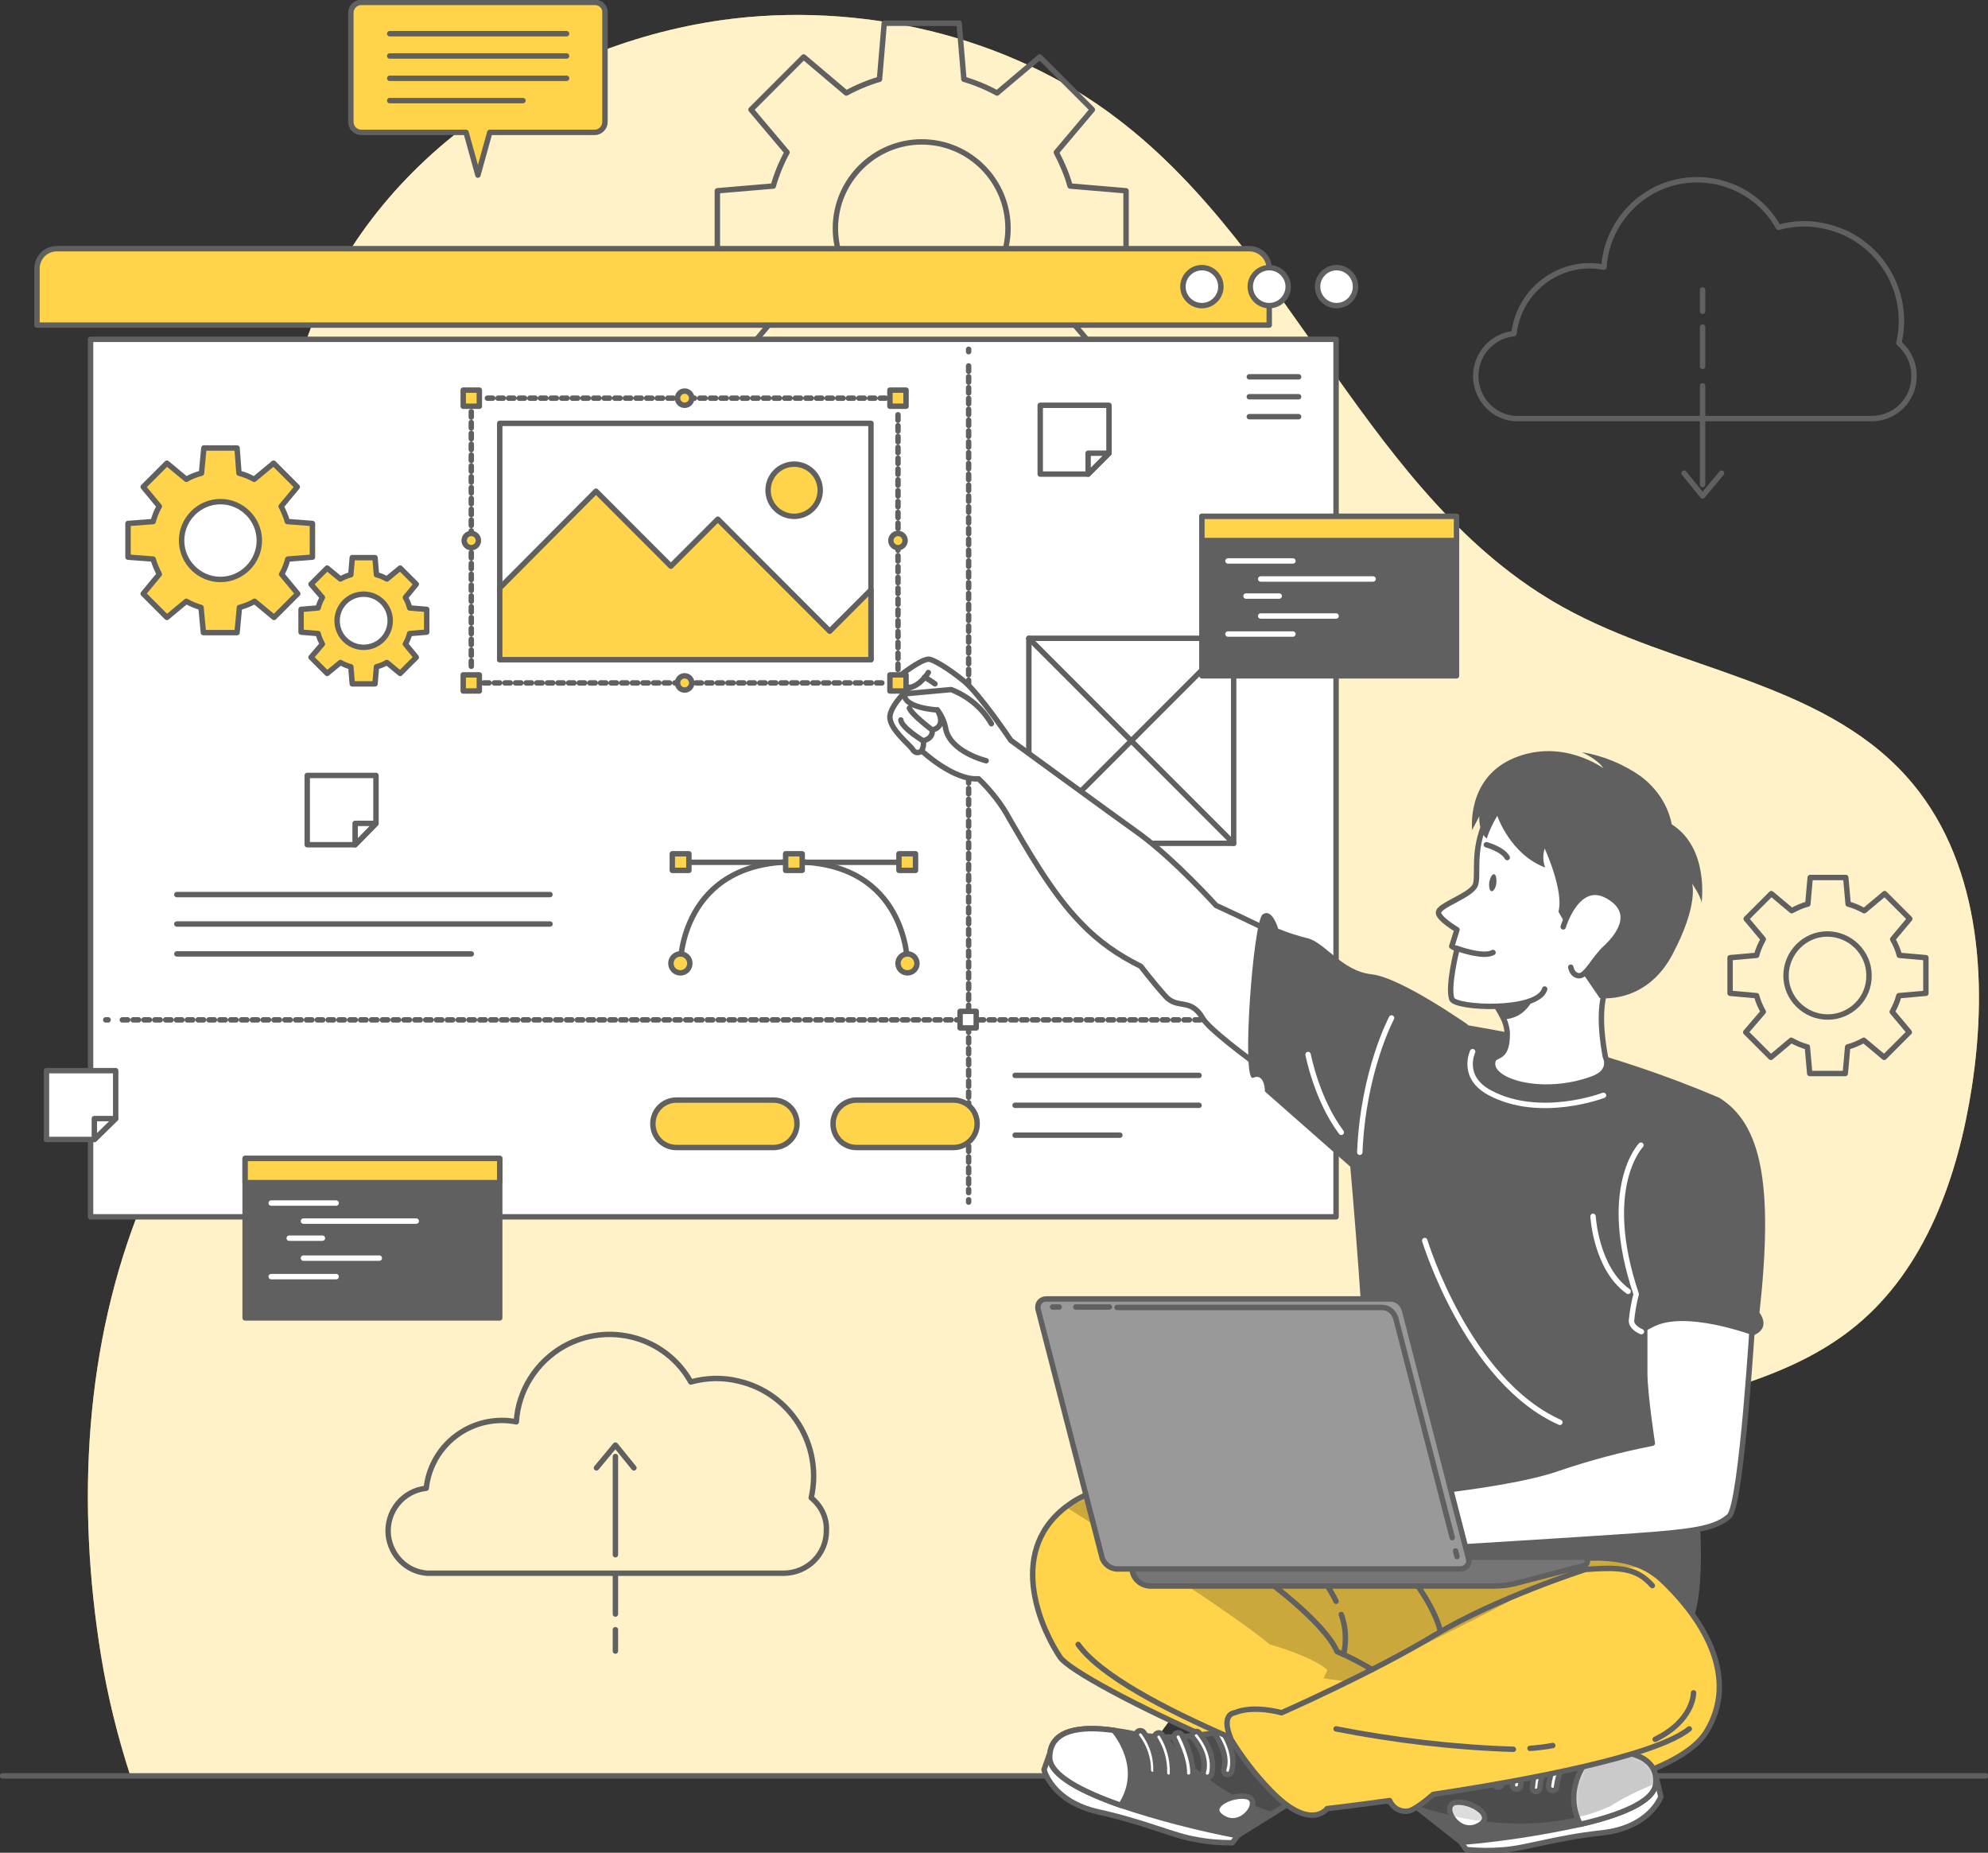 <svg width="367" height="342" viewBox="0 0 367 342" fill="none" xmlns="http://www.w3.org/2000/svg">
<rect x="0" y="0" width="367" height="342" fill="#333333" stroke="none"/>
<g clip-path="url(#clip0_549_6745)">
<path d="M24.07 327.808H208.927C209.714 326.582 210.415 325.443 211.202 324.304C231.071 293.994 262.931 272.444 297.679 262.282C313.259 257.726 330.151 255.011 342.668 244.674C355.534 234.074 361.486 217.079 364.024 200.61C367.088 180.636 365.425 158.21 351.858 143.23C335.928 125.622 309.232 123.607 288.488 112.044C252.778 92.158 238.948 46.867 206.476 22.076C185.995 6.307 158.336 0.263 133.478 3.679C98.293 8.585 65.207 32.15 55.317 66.753C52.429 76.827 51.466 87.34 52.341 97.764C53.917 118.438 58.38 139.288 54.179 159.524C49.54 181.863 35.098 200.697 26.346 221.809C15.58 248.09 14.092 277.525 18.643 305.557C19.869 313.091 21.707 320.537 24.07 327.808Z" fill="#FFD44B"/>
<path opacity="0.7" d="M24.07 327.808H208.927C209.714 326.582 210.415 325.443 211.202 324.304C231.071 293.994 262.931 272.444 297.679 262.282C313.259 257.726 330.151 255.011 342.668 244.674C355.534 234.074 361.486 217.079 364.024 200.61C367.088 180.636 365.425 158.21 351.858 143.23C335.928 125.622 309.232 123.607 288.488 112.044C252.778 92.158 238.948 46.867 206.476 22.076C185.995 6.307 158.336 0.263 133.478 3.679C98.293 8.585 65.207 32.15 55.317 66.753C52.429 76.827 51.466 87.34 52.341 97.764C53.917 118.438 58.38 139.288 54.179 159.524C49.54 181.863 35.098 200.697 26.346 221.809C15.58 248.09 14.092 277.525 18.643 305.557C19.869 313.091 21.707 320.537 24.07 327.808Z" fill="white"/>
<path d="M0.438 327.808H366.562" stroke="#606060" stroke-linecap="round" stroke-linejoin="round"/>
<path d="M207.876 48.97V35.216L197.548 34.34C196.935 32.15 196.06 30.135 195.01 28.12L201.662 20.236L191.946 10.512L184.069 17.17C182.143 16.119 180.043 15.243 177.942 14.63L177.067 4.292H163.237L162.362 14.63C160.262 15.243 158.161 16.119 156.235 17.17L148.358 10.512L138.642 20.236L145.294 28.12C144.244 30.048 143.369 32.15 142.756 34.34L132.428 35.216V48.97L142.756 49.846C143.369 51.948 144.244 54.051 145.294 55.978L138.642 63.862L148.358 73.586L156.235 66.928C158.161 67.98 160.262 68.856 162.362 69.469L163.237 79.806H176.979L177.854 69.469C180.043 68.856 182.056 67.98 184.069 66.928L191.946 73.586L201.662 63.862L195.01 55.978C196.06 54.051 196.935 51.948 197.548 49.846L207.876 48.97ZM170.152 58.08C161.312 58.08 154.222 50.897 154.222 42.137C154.222 33.377 161.399 26.193 170.152 26.193C178.992 26.193 186.082 33.377 186.082 42.137C186.082 50.897 178.992 58.08 170.152 58.08Z" stroke="#606060" stroke-linecap="round" stroke-linejoin="round"/>
<path d="M355.534 183.352V176.782L350.632 176.344C350.37 175.293 349.932 174.329 349.407 173.365L352.558 169.598L347.919 164.955L344.155 168.109C343.193 167.583 342.23 167.145 341.18 166.883L340.742 161.977H334.177L333.74 166.883C332.689 167.145 331.727 167.583 330.764 168.109L327 164.955L322.361 169.598L325.512 173.365C324.987 174.329 324.549 175.293 324.287 176.344L319.385 176.782V183.352L324.287 183.79C324.549 184.841 324.987 185.805 325.512 186.768L322.274 190.535L326.913 195.178L330.676 192.025C331.639 192.55 332.602 192.988 333.652 193.251L334.09 198.157H340.654L341.092 193.251C342.142 192.988 343.105 192.55 344.068 192.025L347.832 195.178L352.471 190.535L349.32 186.768C349.845 185.805 350.282 184.841 350.545 183.79L355.534 183.352ZM337.416 187.732C333.215 187.732 329.714 184.316 329.714 180.111C329.714 175.906 333.127 172.402 337.328 172.402C341.53 172.402 345.031 175.818 345.031 180.023C345.118 184.316 341.617 187.732 337.416 187.732Z" stroke="#606060" stroke-linecap="round" stroke-linejoin="round"/>
<path d="M350.545 63.337C352.821 53.7 346.781 43.976 337.066 41.786C334.177 41.086 331.202 41.173 328.313 41.962C323.674 33.639 313.083 30.748 304.856 35.391C299.779 38.282 296.453 43.538 296.103 49.32C288.488 47.831 281.136 52.912 279.648 60.533C279.561 60.884 279.561 61.234 279.473 61.584C275.184 62.023 272.033 65.877 272.471 70.257C272.909 74.024 275.885 77.002 279.648 77.265H345.556C349.932 77.265 353.433 73.674 353.346 69.293C353.346 67.016 352.295 64.826 350.545 63.337Z" stroke="#606060" stroke-linecap="round" stroke-linejoin="round"/>
<path d="M314.309 71.221V89.442" stroke="#606060" stroke-linecap="round" stroke-linejoin="round"/>
<path d="M314.309 60.358V67.629" stroke="#606060" stroke-linecap="round" stroke-linejoin="round"/>
<path d="M314.309 53.525V57.467" stroke="#606060" stroke-linecap="round" stroke-linejoin="round"/>
<path d="M310.895 87.34L314.309 91.544L317.81 87.34" stroke="#606060" stroke-linecap="round" stroke-linejoin="round"/>
<path d="M149.758 276.473C151.947 266.749 145.907 257.113 136.279 254.923C133.391 254.222 130.415 254.31 127.527 255.098C122.888 246.776 112.384 243.885 104.069 248.528C98.993 251.419 95.667 256.675 95.317 262.457C94.441 262.282 93.566 262.194 92.691 262.194C85.514 262.194 79.474 267.538 78.686 274.721C74.398 275.159 71.247 279.014 71.684 283.394C72.122 287.161 75.098 290.139 78.862 290.402H144.769C149.146 290.315 152.647 286.81 152.559 282.43C152.647 280.153 151.596 277.963 149.758 276.473Z" stroke="#606060" stroke-linecap="round" stroke-linejoin="round"/>
<path d="M113.61 286.986V268.852" stroke="#606060" stroke-linecap="round" stroke-linejoin="round"/>
<path d="M113.61 297.936V290.665" stroke="#606060" stroke-linecap="round" stroke-linejoin="round"/>
<path d="M113.61 304.769V300.827" stroke="#606060" stroke-linecap="round" stroke-linejoin="round"/>
<path d="M117.023 270.954L113.61 266.749L110.109 270.954" stroke="#606060" stroke-linecap="round" stroke-linejoin="round"/>
<path d="M10.503 45.904H230.633C232.646 45.904 234.309 47.568 234.309 49.583V60.008H6.827V49.583C6.827 47.568 8.403 45.904 10.503 45.904Z" fill="#FFD44B" stroke="#606060" stroke-linecap="round" stroke-linejoin="round"/>
<path d="M246.65 62.636H16.718V224.613H246.65V62.636Z" fill="white" stroke="#606060" stroke-linecap="round" stroke-linejoin="round"/>
<path d="M250.239 52.912C250.239 54.839 248.664 56.416 246.738 56.416C244.813 56.416 243.237 54.839 243.237 52.912C243.237 50.985 244.813 49.408 246.738 49.408C248.664 49.408 250.239 50.985 250.239 52.912Z" fill="white" stroke="#606060" stroke-linecap="round" stroke-linejoin="round"/>
<path d="M237.81 52.912C237.81 54.839 236.235 56.416 234.309 56.416C232.384 56.416 230.808 54.839 230.808 52.912C230.808 50.985 232.384 49.408 234.309 49.408C236.235 49.408 237.81 50.985 237.81 52.912Z" fill="white" stroke="#606060" stroke-linecap="round" stroke-linejoin="round"/>
<path d="M225.382 52.912C225.382 54.839 223.806 56.416 221.88 56.416C219.955 56.416 218.379 54.839 218.379 52.912C218.379 50.985 219.955 49.408 221.88 49.408C223.806 49.408 225.382 50.985 225.382 52.912Z" fill="white" stroke="#606060" stroke-linecap="round" stroke-linejoin="round"/>
<path d="M239.736 69.556H230.633" stroke="#606060" stroke-linecap="round" stroke-linejoin="round"/>
<path d="M239.736 73.236H230.633" stroke="#606060" stroke-linecap="round" stroke-linejoin="round"/>
<path d="M239.736 76.915H230.633" stroke="#606060" stroke-linecap="round" stroke-linejoin="round"/>
<path d="M32.648 165.131H101.531" stroke="#606060" stroke-linecap="round" stroke-linejoin="round"/>
<path d="M32.648 170.562H101.531" stroke="#606060" stroke-linecap="round" stroke-linejoin="round"/>
<path d="M32.648 176.081H87.002" stroke="#606060" stroke-linecap="round" stroke-linejoin="round"/>
<path d="M178.817 64.475V64.913" stroke="#606060" stroke-linecap="round" stroke-linejoin="round"/>
<path d="M178.817 67.541V220.145" stroke="#606060" stroke-linecap="round" stroke-linejoin="round" stroke-dasharray="1 1"/>
<path d="M178.817 221.459V221.897" stroke="#606060" stroke-linecap="round" stroke-linejoin="round"/>
<path d="M19.518 188.258H19.956" stroke="#606060" stroke-linecap="round" stroke-linejoin="round"/>
<path d="M22.582 188.258H241.399" stroke="#606060" stroke-linecap="round" stroke-linejoin="round" stroke-dasharray="1 1"/>
<path d="M242.712 188.258H243.149" stroke="#606060" stroke-linecap="round" stroke-linejoin="round"/>
<path d="M180.218 186.681H177.242V189.747H180.218V186.681Z" fill="white" stroke="#606060" stroke-linecap="round" stroke-linejoin="round"/>
<path d="M166.739 159.174H126.389" stroke="#606060" stroke-linecap="round" stroke-linejoin="round"/>
<path d="M167.526 177.833C167.526 177.833 167.526 159.086 146.607 159.086C125.688 159.086 125.601 177.833 125.601 177.833" stroke="#606060" stroke-linecap="round" stroke-linejoin="round"/>
<path d="M167.526 179.585C168.493 179.585 169.277 178.801 169.277 177.833C169.277 176.865 168.493 176.081 167.526 176.081C166.559 176.081 165.776 176.865 165.776 177.833C165.776 178.801 166.559 179.585 167.526 179.585Z" fill="#FFD44B" stroke="#606060" stroke-linecap="round" stroke-linejoin="round"/>
<path d="M123.85 177.833C123.85 176.869 124.638 176.081 125.601 176.081C126.564 176.081 127.351 176.869 127.351 177.833C127.351 178.797 126.564 179.585 125.601 179.585C124.638 179.585 123.85 178.797 123.85 177.833Z" fill="#FFD44B" stroke="#606060" stroke-linecap="round" stroke-linejoin="round"/>
<path d="M169.014 157.597H165.951V160.663H169.014V157.597Z" fill="#FFD44B" stroke="#606060" stroke-linecap="round" stroke-linejoin="round"/>
<path d="M148.095 157.597H145.032V160.663H148.095V157.597Z" fill="#FFD44B" stroke="#606060" stroke-linecap="round" stroke-linejoin="round"/>
<path d="M127.176 157.597H124.113V160.663H127.176V157.597Z" fill="#FFD44B" stroke="#606060" stroke-linecap="round" stroke-linejoin="round"/>
<path d="M57.68 102.845V96.626L53.041 96.275C52.779 95.311 52.341 94.348 51.903 93.472L54.879 89.88L50.503 85.5L46.914 88.478C46.039 87.953 45.076 87.603 44.114 87.34L43.763 82.697H37.636L37.199 87.34C36.236 87.603 35.273 87.953 34.398 88.478L30.809 85.5L26.433 89.88L29.409 93.472C28.884 94.348 28.534 95.311 28.271 96.275L23.632 96.626V102.845L28.271 103.196C28.534 104.159 28.971 105.123 29.409 105.999L26.433 109.591L30.809 113.971L34.398 110.992C35.273 111.518 36.236 111.868 37.111 112.131L37.549 116.774H43.763L44.201 112.131C45.164 111.868 46.127 111.518 47.002 110.992L50.59 113.971L54.967 109.591L51.991 105.999C52.516 105.123 52.866 104.159 53.129 103.196L57.68 102.845ZM40.7 106.963C36.761 106.963 33.523 103.721 33.523 99.779C33.523 95.837 36.761 92.596 40.7 92.596C44.639 92.596 47.877 95.837 47.877 99.779C47.877 103.721 44.639 106.963 40.7 106.963Z" fill="#FFD44B" stroke="#606060" stroke-linecap="round" stroke-linejoin="round"/>
<path d="M78.774 116.686V112.482L75.623 112.219C75.448 111.518 75.186 110.905 74.835 110.291L76.849 107.839L73.873 104.86L71.422 106.875C70.809 106.525 70.197 106.262 69.496 106.087L69.234 102.933H65.032L64.77 106.087C64.07 106.262 63.457 106.525 62.844 106.875L60.393 104.86L57.417 107.839L59.518 110.291C59.168 110.905 58.906 111.518 58.73 112.219L55.58 112.482V116.686L58.73 116.949C58.906 117.65 59.168 118.263 59.518 118.877L57.417 121.329L60.393 124.308L62.844 122.293C63.457 122.643 64.07 122.906 64.77 123.081L65.032 126.235H69.234L69.496 123.081C70.197 122.906 70.809 122.643 71.422 122.293L73.873 124.308L76.849 121.329L74.835 118.877C75.186 118.263 75.448 117.65 75.623 116.949L78.774 116.686ZM67.133 119.49C64.42 119.49 62.231 117.3 62.231 114.584C62.231 111.868 64.42 109.678 67.133 109.678C69.846 109.678 72.034 111.868 72.034 114.584C72.034 117.3 69.846 119.49 67.133 119.49Z" fill="#FFD44B" stroke="#606060" stroke-linecap="round" stroke-linejoin="round"/>
<path d="M187.395 198.507H221.355" stroke="#606060" stroke-linecap="round" stroke-linejoin="round"/>
<path d="M187.395 204.026H221.355" stroke="#606060" stroke-linecap="round" stroke-linejoin="round"/>
<path d="M187.395 209.545H206.738" stroke="#606060" stroke-linecap="round" stroke-linejoin="round"/>
<path d="M142.756 211.823H124.901C122.45 211.823 120.524 209.895 120.524 207.443C120.524 204.99 122.45 203.062 124.901 203.062H142.756C145.207 203.062 147.133 204.99 147.133 207.443C147.133 209.808 145.207 211.823 142.756 211.823Z" fill="#FFD44B" stroke="#606060" stroke-linecap="round" stroke-linejoin="round"/>
<path d="M176.016 211.823H158.161C155.71 211.823 153.785 209.895 153.785 207.443C153.785 204.99 155.71 203.062 158.161 203.062H176.016C178.467 203.062 180.393 204.99 180.393 207.443C180.393 209.808 178.467 211.823 176.016 211.823Z" fill="#FFD44B" stroke="#606060" stroke-linecap="round" stroke-linejoin="round"/>
<path d="M227.745 117.825H189.933V155.67H227.745V117.825Z" fill="white" stroke="#606060" stroke-linecap="round" stroke-linejoin="round"/>
<path d="M189.933 117.825L227.745 155.67" stroke="#606060" stroke-linecap="round" stroke-linejoin="round"/>
<path d="M227.745 117.825L189.933 155.67" stroke="#606060" stroke-linecap="round" stroke-linejoin="round"/>
<path d="M204.725 74.812V83.66L200.874 87.515H192.034V74.812H204.725Z" fill="white" stroke="#606060" stroke-linecap="round" stroke-linejoin="round"/>
<path d="M204.725 83.66L200.874 87.515V83.66H204.725Z" fill="white" stroke="#606060" stroke-linecap="round" stroke-linejoin="round"/>
<path d="M69.409 143.142V151.99L65.558 155.932H56.717V143.142H69.409Z" fill="white" stroke="#606060" stroke-linecap="round" stroke-linejoin="round"/>
<path d="M69.409 151.99L65.558 155.932V151.99H69.409Z" fill="white" stroke="#606060" stroke-linecap="round" stroke-linejoin="round"/>
<path d="M21.356 197.631V206.479L17.418 210.334H8.578V197.631H21.356Z" fill="white" stroke="#606060" stroke-linecap="round" stroke-linejoin="round"/>
<path d="M21.356 206.479L17.418 210.334V206.479H21.356Z" fill="white" stroke="#606060" stroke-linecap="round" stroke-linejoin="round"/>
<path d="M268.882 95.311H221.88V124.746H268.882V95.311Z" fill="#606060" stroke="#606060" stroke-linecap="round" stroke-linejoin="round"/>
<path d="M268.882 95.311H221.88V99.779H268.882V95.311Z" fill="#FFD44B" stroke="#606060" stroke-linecap="round" stroke-linejoin="round"/>
<path d="M226.694 103.546H238.686" stroke="white" stroke-linecap="round" stroke-linejoin="round"/>
<path d="M232.734 106.875H253.478" stroke="white" stroke-linecap="round" stroke-linejoin="round"/>
<path d="M230.021 110.029H236.147" stroke="white" stroke-linecap="round" stroke-linejoin="round"/>
<path d="M232.734 113.708H246.651" stroke="white" stroke-linecap="round" stroke-linejoin="round"/>
<path d="M226.694 117.037H238.686" stroke="white" stroke-linecap="round" stroke-linejoin="round"/>
<path d="M92.253 213.838H45.251V243.272H92.253V213.838Z" fill="#606060" stroke="#606060" stroke-linecap="round" stroke-linejoin="round"/>
<path d="M92.253 213.838H45.251V218.305H92.253V213.838Z" fill="#FFD44B" stroke="#606060" stroke-linecap="round" stroke-linejoin="round"/>
<path d="M50.065 222.072H62.056" stroke="white" stroke-linecap="round" stroke-linejoin="round"/>
<path d="M56.017 225.401H76.849" stroke="white" stroke-linecap="round" stroke-linejoin="round"/>
<path d="M53.391 228.555H59.518" stroke="white" stroke-linecap="round" stroke-linejoin="round"/>
<path d="M56.017 232.234H70.021" stroke="white" stroke-linecap="round" stroke-linejoin="round"/>
<path d="M50.065 235.651H62.056" stroke="white" stroke-linecap="round" stroke-linejoin="round"/>
<path d="M109.846 0.438H66.695C65.645 0.438 64.77 1.314 64.77 2.365V22.514C64.77 23.565 65.645 24.441 66.695 24.441H86.039L88.227 32.325L90.415 24.441H109.759C110.809 24.441 111.684 23.565 111.684 22.514V2.365C111.772 1.314 110.897 0.438 109.846 0.438Z" fill="#FFD44B" stroke="#606060" stroke-linecap="round" stroke-linejoin="round"/>
<path d="M71.947 6.22H104.595" stroke="#606060" stroke-linecap="round" stroke-linejoin="round"/>
<path d="M71.947 10.337H104.595" stroke="#606060" stroke-linecap="round" stroke-linejoin="round"/>
<path d="M71.947 14.454H104.595" stroke="#606060" stroke-linecap="round" stroke-linejoin="round"/>
<path d="M71.947 18.572H96.542" stroke="#606060" stroke-linecap="round" stroke-linejoin="round"/>
<path d="M180.655 143.756C176.016 144.106 170.152 138.587 170.152 138.587C169.714 139.025 169.102 139.025 168.664 138.587C168.577 138.499 168.489 138.412 168.489 138.324C167.701 137.273 164.463 134.733 164.288 132.542C164.113 130.352 167.964 126.848 167.964 126.848C164.988 127.637 164.638 125.885 164.638 125.885C164.638 125.885 169.627 121.767 171.377 121.68C172.078 121.592 175.054 123.344 177.942 125.709C180.918 128.162 186.607 136.66 186.607 136.66C186.607 136.66 205.688 150.589 210.589 154.093C216.979 158.823 224.506 167.145 224.506 167.145C224.506 167.145 249.889 178.621 256.891 184.929L247.438 207.355C247.438 207.355 224.331 191.849 222.055 187.995C219.78 184.053 217.417 186.418 215.141 183.878C212.865 181.337 210.589 178.359 210.589 178.359C206.476 176.344 202.712 173.716 199.561 170.387C194.134 164.868 189.408 156.37 186.432 151.289C184.944 148.486 182.931 145.946 180.655 143.756Z" fill="white" stroke="#606060" stroke-linecap="round" stroke-linejoin="round"/>
<path d="M182.056 140.427C182.056 140.427 175.141 138.762 174.528 134.207C174.266 133.068 173.741 131.929 173.041 131.053C173.041 131.053 166.651 130.703 167.001 128.075L175.579 127.286C178.73 128.513 181.356 130.703 183.019 133.594" fill="white"/>
<path d="M182.056 140.427C182.056 140.427 175.141 138.762 174.528 134.207C174.266 133.068 173.741 131.929 173.041 131.053C173.041 131.053 166.651 130.703 167.001 128.075L175.579 127.286C178.73 128.513 181.356 130.703 183.019 133.594" stroke="#606060" stroke-linecap="round" stroke-linejoin="round"/>
<path d="M170.152 138.587C170.415 138.061 170.59 137.361 170.415 136.747C170.415 136.747 172.34 136.397 172.078 134.733C172.078 134.733 174.879 134.382 173.04 131.053" stroke="#606060" stroke-linecap="round" stroke-linejoin="round"/>
<path d="M172.078 134.733C172.078 134.733 168.314 131.929 167.876 130.703" stroke="#606060" stroke-linecap="round" stroke-linejoin="round"/>
<path d="M170.415 136.747C170.415 136.747 166.388 134.295 166.301 132.893" stroke="#606060" stroke-linecap="round" stroke-linejoin="round"/>
<path d="M171.378 124.133C171.378 124.133 170.065 126.41 167.964 126.936" stroke="#606060" stroke-linecap="round" stroke-linejoin="round"/>
<path d="M170.677 125.009C171.377 125.359 171.99 125.797 172.603 126.235" stroke="#606060" stroke-linecap="round" stroke-linejoin="round"/>
<path d="M317.372 202.624C307.482 198.42 297.241 195.003 286.825 192.375C271.421 188.783 246.563 185.542 246.563 185.542C246.563 185.542 253.39 255.449 251.64 259.654C249.889 263.859 239.036 277.963 239.036 277.963C239.036 277.963 297.591 300.827 307.744 302.754C317.897 304.681 312.646 269.202 312.646 269.202C312.646 269.202 323.412 224.262 317.372 202.624Z" fill="#606060"/>
<path d="M296.366 195.091C296.366 195.091 297.766 197.719 294.09 199.12C284.637 202.624 274.484 199.558 275.622 195.792C276.06 194.39 278.335 195.792 278.248 190.535C278.16 189.747 277.985 188.959 277.635 188.17C276.935 186.768 276.147 185.367 275.184 184.14C274.134 182.739 273.084 181.337 271.946 180.111C271.946 180.111 287 170.474 298.116 180.111C298.116 180.111 294.003 182.213 296.366 195.091Z" fill="white" stroke="#606060" stroke-linecap="round" stroke-linejoin="round"/>
<path d="M315.009 319.661C309.057 329.298 279.035 333.853 262.58 333.415C246.125 332.977 198.948 310.638 195.71 305.908C192.734 301.528 185.469 286.986 196.673 278.225C197.636 277.525 198.598 276.824 199.736 276.298C207.439 272.093 258.642 285.321 258.642 285.321C258.642 285.321 261.793 283.306 263.018 283.482C266.607 283.92 269.145 286.81 276.322 288.913C281.399 290.315 295.14 284.796 303.981 289.614C304.943 290.139 305.819 290.753 306.694 291.541C314.921 299.25 320.961 309.937 315.009 319.661Z" fill="#FFD44B"/>
<mask id="mask0_549_6745" style="mask-type:luminance" maskUnits="userSpaceOnUse" x="190" y="275" width="128" height="59">
<path d="M315.009 319.661C309.057 329.298 279.035 333.853 262.58 333.415C246.125 332.977 198.948 310.638 195.71 305.908C192.734 301.528 185.469 286.986 196.673 278.225C197.636 277.525 198.598 276.824 199.736 276.298C207.439 272.093 258.642 285.321 258.642 285.321C258.642 285.321 261.793 283.306 263.018 283.482C266.607 283.92 269.145 286.81 276.322 288.913C281.399 290.315 295.14 284.796 303.981 289.614C304.943 290.139 305.819 290.753 306.694 291.541C314.921 299.25 320.961 309.937 315.009 319.661Z" fill="white"/>
</mask>
<g mask="url(#mask0_549_6745)">
<path opacity="0.3" d="M303.981 289.438C294.965 288.825 286.913 290.753 281.311 294.081C274.659 298.024 243.237 313.179 243.237 313.179C243.325 311.514 245.075 308.273 245.075 308.273C242.099 305.645 234.397 303.542 234.397 303.542C228.357 298.374 204.638 283.131 196.848 278.225C197.811 277.525 198.773 276.824 199.911 276.298C207.614 272.093 258.817 285.321 258.817 285.321C258.817 285.321 261.968 283.306 263.193 283.482C266.782 283.92 269.32 286.81 276.497 288.913C281.399 290.227 295.14 284.62 303.981 289.438Z" fill="black" fill-opacity="0.7"/>
</g>
<path d="M315.009 319.661C309.057 329.298 279.035 333.853 262.58 333.415C246.125 332.977 198.948 310.638 195.71 305.908C192.734 301.528 185.469 286.986 196.673 278.225C197.636 277.525 198.598 276.824 199.736 276.298C207.439 272.093 258.642 285.321 258.642 285.321C258.642 285.321 261.793 283.306 263.018 283.482C266.607 283.92 269.145 286.81 276.322 288.913C281.399 290.315 295.14 284.796 303.981 289.614C304.943 290.139 305.819 290.753 306.694 291.541C314.921 299.25 320.961 309.937 315.009 319.661Z" stroke="#606060" stroke-linecap="round" stroke-linejoin="round"/>
<path d="M305.819 328.334L306.606 331.663C306.606 331.663 304.593 337.357 295.753 338.321C286.913 339.284 281.661 341.212 277.373 341.474C275.097 341.65 272.909 341.65 270.633 341.387L269.758 340.073L305.819 328.334Z" fill="white" stroke="#606060" stroke-linecap="round" stroke-linejoin="round"/>
<path d="M254.44 327.984L269.758 340.073C277.11 339.46 284.462 338.321 291.727 336.744C298.992 335.079 305.294 332.627 305.644 329.298C306.169 324.304 300.83 322.903 294.44 323.078C293.215 323.078 291.989 323.165 290.764 323.341C280.523 324.48 267.569 318.785 267.569 318.785L254.44 327.984Z" fill="#606060"/>
<mask id="mask1_549_6745" style="mask-type:luminance" maskUnits="userSpaceOnUse" x="254" y="318" width="52" height="23">
<path d="M254.44 327.984L269.758 340.073C277.11 339.46 284.462 338.321 291.727 336.744C298.992 335.079 305.294 332.627 305.644 329.298C306.169 324.304 300.83 322.903 294.44 323.078C293.215 323.078 291.989 323.165 290.764 323.341C280.523 324.48 267.569 318.785 267.569 318.785L254.44 327.984Z" fill="white"/>
</mask>
<g mask="url(#mask1_549_6745)">
<path opacity="0.3" d="M305.731 329.21C302.755 330.349 299.867 331.751 297.241 333.415C297.241 333.415 282.974 340.774 261.092 333.152L254.44 327.896L267.657 318.698C267.657 318.698 280.611 324.392 290.852 323.253C292.077 323.165 293.302 322.99 294.528 322.99C300.83 322.903 306.169 324.304 305.731 329.21Z" fill="black" fill-opacity="0.7"/>
</g>
<path d="M254.44 327.984L269.758 340.073C277.11 339.46 284.462 338.321 291.727 336.744C298.992 335.079 305.294 332.627 305.644 329.298C306.169 324.304 300.83 322.903 294.44 323.078C293.215 323.078 291.989 323.165 290.764 323.341C280.523 324.48 267.569 318.785 267.569 318.785L254.44 327.984Z" stroke="#606060" stroke-linecap="round" stroke-linejoin="round"/>
<path d="M268.707 332.714C265.906 333.152 268.97 338.846 272.734 337.094C276.497 335.342 271.508 332.276 268.707 332.714Z" fill="white"/>
<mask id="mask2_549_6745" style="mask-type:luminance" maskUnits="userSpaceOnUse" x="267" y="332" width="8" height="6">
<path d="M268.707 332.714C265.906 333.152 268.97 338.846 272.734 337.094C276.497 335.342 271.508 332.276 268.707 332.714Z" fill="white"/>
</mask>
<g mask="url(#mask2_549_6745)">
<path opacity="0.2" d="M273.871 336.218C271.858 335.956 269.845 335.605 267.919 335.167C267.394 334.028 267.482 332.889 268.707 332.714C271.07 332.364 274.922 334.554 273.871 336.218Z" fill="black" fill-opacity="0.7"/>
</g>
<path d="M268.707 332.714C265.906 333.152 268.97 338.846 272.734 337.094C276.497 335.342 271.508 332.276 268.707 332.714Z" stroke="#606060" stroke-linecap="round" stroke-linejoin="round"/>
<path d="M291.727 336.744C298.992 335.079 305.294 332.627 305.644 329.298C306.169 324.304 300.83 322.903 294.44 323.078C294.178 323.428 287.963 329.385 291.727 336.744Z" fill="white"/>
<mask id="mask3_549_6745" style="mask-type:luminance" maskUnits="userSpaceOnUse" x="290" y="323" width="16" height="14">
<path d="M291.727 336.744C298.992 335.079 305.294 332.627 305.644 329.298C306.169 324.304 300.83 322.903 294.44 323.078C294.178 323.428 287.963 329.385 291.727 336.744Z" fill="white"/>
</mask>
<g mask="url(#mask3_549_6745)">
<path opacity="0.3" d="M305.731 329.21C302.755 330.349 299.867 331.751 297.241 333.415C295.316 334.291 293.302 334.992 291.202 335.43C288.751 328.684 294.265 323.341 294.528 323.165C300.83 322.903 306.169 324.304 305.731 329.21Z" fill="black" fill-opacity="0.7"/>
</g>
<path d="M291.727 336.744C298.992 335.079 305.294 332.627 305.644 329.298C306.169 324.304 300.83 322.903 294.44 323.078C294.178 323.428 287.963 329.385 291.727 336.744Z" stroke="#606060" stroke-linecap="round" stroke-linejoin="round"/>
<path d="M286.563 330.524C287 330.524 287.35 330.261 287.35 329.823C287.613 327.633 288.488 325.618 289.976 324.042C290.239 323.779 290.239 323.253 289.976 322.99C289.714 322.728 289.189 322.728 288.926 322.99C287.175 324.83 286.125 327.195 285.863 329.736C285.863 330.086 286.125 330.437 286.563 330.524Z" fill="white" stroke="#606060" stroke-linecap="round" stroke-linejoin="round"/>
<path d="M283.499 330.699C283.937 330.699 284.287 330.349 284.287 329.998C284.462 327.808 285.25 325.706 286.65 323.954C286.913 323.691 286.913 323.165 286.65 322.903C286.388 322.64 285.863 322.64 285.6 322.903L285.512 322.99C283.937 325.005 283.062 327.37 282.887 329.911C282.799 330.349 283.149 330.699 283.499 330.699Z" fill="white" stroke="#606060" stroke-linecap="round" stroke-linejoin="round"/>
<path d="M279.911 330.261C280.348 330.261 280.698 329.998 280.698 329.56C280.961 326.932 283.237 323.516 283.237 323.428C283.499 323.078 283.412 322.64 283.062 322.377C282.712 322.114 282.274 322.202 282.011 322.552C281.924 322.727 279.473 326.319 279.211 329.385C279.123 329.823 279.473 330.261 279.911 330.261Z" fill="white" stroke="#606060" stroke-linecap="round" stroke-linejoin="round"/>
<path d="M276.497 329.911C276.585 329.911 276.672 329.911 276.672 329.911C277.11 329.823 277.373 329.473 277.285 329.035C276.76 325.794 279.736 323.078 279.736 322.99C279.998 322.64 279.911 322.202 279.561 321.939C279.298 321.764 279.036 321.764 278.773 321.851C278.598 321.939 275.097 325.18 275.797 329.21C275.885 329.648 276.147 329.911 276.497 329.911Z" fill="white" stroke="#606060" stroke-linecap="round" stroke-linejoin="round"/>
<path d="M272.734 329.035C272.821 329.035 272.909 329.035 272.996 329.035C273.346 328.947 273.609 328.597 273.521 328.159C272.821 325.268 275.709 322.027 275.709 322.027C275.972 321.676 275.972 321.238 275.622 320.975C275.272 320.713 274.834 320.713 274.572 321.063C274.397 321.238 271.158 324.918 272.033 328.597C272.121 328.772 272.383 329.035 272.734 329.035Z" fill="white" stroke="#606060" stroke-linecap="round" stroke-linejoin="round"/>
<path d="M193.872 323.428L192.734 326.67C192.734 326.67 194.134 332.539 202.8 334.466C211.465 336.393 216.541 338.846 220.743 339.547C222.931 339.985 225.206 340.16 227.482 340.16L228.445 338.934L193.872 323.428Z" fill="white" stroke="#606060" stroke-linecap="round" stroke-linejoin="round"/>
<path d="M244.988 328.509L228.445 338.846C221.18 337.445 214.003 335.605 206.913 333.24C199.911 330.787 193.784 327.721 193.784 324.392C193.784 319.311 199.299 318.523 205.601 319.399C206.826 319.574 207.964 319.749 209.189 320.012C219.255 322.202 232.734 317.909 232.734 317.909L244.988 328.509Z" fill="#606060"/>
<mask id="mask4_549_6745" style="mask-type:luminance" maskUnits="userSpaceOnUse" x="193" y="317" width="52" height="22">
<path d="M244.988 328.509L228.445 338.846C221.18 337.445 214.003 335.605 206.913 333.24C199.911 330.787 193.784 327.721 193.784 324.392C193.784 319.311 199.299 318.523 205.601 319.399C206.826 319.574 207.964 319.749 209.189 320.012C219.255 322.202 232.734 317.909 232.734 317.909L244.988 328.509Z" fill="white"/>
</mask>
<g mask="url(#mask4_549_6745)">
<path opacity="0.3" d="M244.988 328.509L235.272 334.641C227.395 332.189 220.48 327.37 215.579 320.713C221.443 320.625 227.22 319.661 232.821 317.997L244.988 328.509Z" fill="black" fill-opacity="0.7"/>
</g>
<path d="M244.988 328.509L228.445 338.846C221.18 337.445 214.003 335.605 206.913 333.24C199.911 330.787 193.784 327.721 193.784 324.392C193.784 319.311 199.299 318.523 205.601 319.399C206.826 319.574 207.964 319.749 209.189 320.012C219.255 322.202 232.734 317.909 232.734 317.909L244.988 328.509Z" stroke="#606060" stroke-linecap="round" stroke-linejoin="round"/>
<path d="M206.913 333.24C199.911 330.787 193.784 327.721 193.784 324.392C193.784 319.311 199.299 318.523 205.601 319.399C205.951 319.749 211.465 326.319 206.913 333.24Z" fill="white" stroke="#606060" stroke-linecap="round" stroke-linejoin="round"/>
<path d="M212.778 327.546C212.34 327.546 211.99 327.195 211.99 326.757C211.99 324.567 211.29 322.465 209.977 320.713C209.714 320.45 209.714 319.924 209.977 319.661C210.239 319.399 210.765 319.399 211.027 319.661L211.115 319.749C212.603 321.764 213.478 324.217 213.39 326.757C213.478 327.283 213.215 327.546 212.778 327.546Z" fill="white" stroke="#606060" stroke-linecap="round" stroke-linejoin="round"/>
<path d="M215.754 328.071C215.228 328.071 214.966 327.633 214.966 327.283C215.053 325.093 214.441 322.903 213.303 321.063C213.04 320.713 213.128 320.275 213.478 320.012C213.828 319.749 214.266 319.837 214.528 320.187C215.841 322.289 216.541 324.83 216.454 327.37C216.454 327.721 216.191 328.071 215.754 328.071Z" fill="white" stroke="#606060" stroke-linecap="round" stroke-linejoin="round"/>
<path d="M219.43 328.071C218.992 328.071 218.642 327.721 218.642 327.283C218.729 324.655 216.804 320.975 216.804 320.975C216.629 320.625 216.716 320.099 217.154 319.924C217.504 319.749 217.942 319.837 218.204 320.275C218.292 320.45 220.305 324.304 220.217 327.37C220.217 327.721 219.867 328.071 219.43 328.071Z" fill="white" stroke="#606060" stroke-linecap="round" stroke-linejoin="round"/>
<path d="M222.843 328.071H222.668C222.231 327.984 222.056 327.546 222.143 327.108C223.018 323.954 220.305 320.888 220.305 320.888C220.042 320.625 219.955 320.099 220.305 319.837C220.655 319.574 221.093 319.486 221.355 319.837L221.443 319.924C221.53 320.099 224.681 323.603 223.631 327.633C223.456 327.896 223.193 328.071 222.843 328.071Z" fill="white" stroke="#606060" stroke-linecap="round" stroke-linejoin="round"/>
<path d="M226.694 327.546C226.607 327.546 226.519 327.546 226.432 327.546C226.082 327.458 225.819 327.02 225.907 326.582C226.87 323.779 224.419 320.275 224.331 320.187C224.069 319.837 224.069 319.399 224.419 319.136C224.769 318.873 225.206 318.873 225.469 319.223C225.469 319.223 225.557 319.311 225.557 319.399C225.644 319.574 228.533 323.603 227.307 327.108C227.307 327.37 226.957 327.546 226.694 327.546Z" fill="white" stroke="#606060" stroke-linecap="round" stroke-linejoin="round"/>
<path d="M230.283 331.663C232.996 332.451 229.408 337.707 225.819 335.605C222.231 333.503 227.57 330.962 230.283 331.663Z" fill="white" stroke="#606060" stroke-linecap="round" stroke-linejoin="round"/>
<path d="M199.036 303.542C203.062 309.237 215.141 315.544 227.045 320.713C229.145 324.217 231.684 327.546 234.572 330.524C241.924 338.145 244.988 333.853 244.988 333.853C244.988 333.853 249.627 333.327 256.541 332.364C257.154 333.765 258.554 334.554 260.042 334.291C260.917 334.116 262.668 332.889 264.594 331.225C281.924 328.597 305.469 324.217 311.858 319.136" fill="#FFD44B"/>
<path d="M199.036 303.542C203.062 309.237 215.141 315.544 227.045 320.713C229.145 324.217 231.684 327.546 234.572 330.524C241.924 338.145 244.988 333.853 244.988 333.853C244.988 333.853 249.627 333.327 256.541 332.364C257.154 333.765 258.554 334.554 260.042 334.291C260.917 334.116 262.668 332.889 264.594 331.225C281.924 328.597 305.469 324.217 311.858 319.136" stroke="#606060" stroke-linecap="round" stroke-linejoin="round"/>
<path d="M305.031 292.68C302.055 289.351 298.992 289.263 292.69 289.701C292.69 289.701 276.235 294.957 264.769 301.878C253.303 308.799 236.585 316.157 236.585 316.157C236.585 316.157 231.508 314.668 227.92 316.157C227.92 316.157 225.382 316.332 227.132 320.713" stroke="#606060" stroke-linecap="round" stroke-linejoin="round"/>
<path d="M312.646 312.478C312.646 312.478 312.733 317.559 305.556 321.063" stroke="#606060" stroke-linecap="round" stroke-linejoin="round"/>
<path d="M233.171 291.191C233.171 291.191 244.55 299.425 246.826 304.857C249.101 305.82 251.202 306.959 253.303 308.185" stroke="#606060" stroke-linecap="round" stroke-linejoin="round"/>
<path d="M247.613 298.024C248.489 300.389 248.576 302.929 248.051 305.382" stroke="#606060" stroke-linecap="round" stroke-linejoin="round"/>
<path d="M244.988 292.68C245.6 293.556 246.125 294.519 246.651 295.571" stroke="#606060" stroke-linecap="round" stroke-linejoin="round"/>
<path d="M261.18 291.979C261.18 291.979 265.031 297.06 265.906 301.177" stroke="#606060" stroke-linecap="round" stroke-linejoin="round"/>
<path d="M282.449 322.727C283.85 322.64 285.25 322.465 286.65 322.202" stroke="#606060" stroke-linecap="round" stroke-linejoin="round"/>
<path d="M246.651 319.136C257.416 321.238 268.357 322.552 279.386 322.903" stroke="#606060" stroke-linecap="round" stroke-linejoin="round"/>
<path d="M323.674 241.87C323.674 241.87 321.574 277.787 319.21 279.89C316.847 281.992 312.996 282.606 305.731 283.219C298.466 283.832 266.432 285.759 266.432 285.759L263.018 275.51C263.018 275.51 280.086 273.758 287.613 271.042C293.302 269.115 299.167 267.538 305.031 266.399C305.031 266.399 303.631 257.376 303.631 253.434V235.125" fill="white"/>
<path d="M323.674 241.87C323.674 241.87 321.574 277.787 319.21 279.89C316.847 281.992 312.996 282.606 305.731 283.219C298.466 283.832 266.432 285.759 266.432 285.759L263.018 275.51C263.018 275.51 280.086 273.758 287.613 271.042C293.302 269.115 299.167 267.538 305.031 266.399C305.031 266.399 303.631 257.376 303.631 253.434V235.125" stroke="#606060" stroke-linecap="round" stroke-linejoin="round"/>
<path d="M317.372 202.625C325.162 207.443 327.438 218.568 324.812 242.308C324.812 242.308 327.088 245.112 323.674 246.513C323.674 246.513 310.895 241.695 305.031 245.024C299.167 248.353 300.655 240.469 300.655 240.469C300.655 240.469 298.204 218.656 303.631 214.714" fill="#606060"/>
<path d="M302.93 211.385C302.93 211.385 295.403 219.181 302.055 238.892C301.617 240.469 301.355 242.133 301.18 243.798C301.18 245.112 303.018 245.812 303.018 245.812" stroke="white" stroke-linecap="round" stroke-linejoin="round"/>
<path d="M294.09 224.525C294.09 224.525 294.615 234.161 300.567 238.366" stroke="white" stroke-linecap="round" stroke-linejoin="round"/>
<path d="M296.016 202.186C296.016 202.186 284.375 206.654 275.097 201.748C269.583 198.858 271.858 194.127 271.858 194.127" stroke="white" stroke-linecap="round" stroke-linejoin="round"/>
<path d="M212.428 292.767H275.71C277.11 292.767 278.598 292.592 279.911 292.242L292.427 289.001C292.777 288.913 293.04 288.563 293.04 288.212C293.04 287.774 292.69 287.424 292.252 287.424H209.802C209.364 287.424 209.014 287.774 209.014 288.212V289.439C208.927 291.191 210.502 292.767 212.428 292.767Z" fill="#757575" stroke="#606060" stroke-linecap="round" stroke-linejoin="round"/>
<path d="M206.126 289.614H269.583C270.37 289.614 271.158 289.001 271.158 288.212C271.158 288.037 271.158 287.774 271.071 287.599L259.254 241.783C258.904 240.644 257.942 239.768 256.716 239.768H193.172C192.296 239.768 191.596 240.381 191.596 241.257C191.596 241.432 191.596 241.695 191.684 241.87L203.5 287.686C203.937 288.738 204.9 289.526 206.126 289.614Z" fill="#999999" stroke="#606060" stroke-linecap="round" stroke-linejoin="round"/>
<path d="M195.535 241.257H194.31" stroke="#606060" stroke-linecap="round" stroke-linejoin="round"/>
<path d="M204.813 241.257H198.598" stroke="#606060" stroke-linecap="round" stroke-linejoin="round"/>
<path d="M268.095 283.832L257.679 243.36C257.329 242.221 256.366 241.345 255.141 241.345H206.213" stroke="#606060" stroke-linecap="round" stroke-linejoin="round"/>
<path d="M268.97 287.336L268.707 286.285" stroke="#606060" stroke-linecap="round" stroke-linejoin="round"/>
<path d="M253.215 179.848C247.701 179.235 244.725 174.066 241.399 173.19C239.561 172.752 237.723 172.139 235.972 171.438C235.972 171.438 234.834 167.496 233.084 168.81C231.333 170.124 229.145 199.909 231.333 198.945C233.522 197.982 233.522 201.486 233.522 201.486L253.915 219.444L270.983 189.134C271.158 189.309 258.729 180.461 253.215 179.848Z" fill="#606060"/>
<path d="M87.002 73.936V73.499H87.439" stroke="#606060" stroke-linecap="round" stroke-linejoin="round"/>
<path d="M89.978 73.499H164.025" stroke="#606060" stroke-linecap="round" stroke-linejoin="round" stroke-dasharray="0.98 0.98"/>
<path d="M165.338 73.499H165.776V73.936" stroke="#606060" stroke-linecap="round" stroke-linejoin="round"/>
<path d="M165.776 76.564V124.308" stroke="#606060" stroke-linecap="round" stroke-linejoin="round" stroke-dasharray="1 1"/>
<path d="M165.776 125.622V126.06H165.338" stroke="#606060" stroke-linecap="round" stroke-linejoin="round"/>
<path d="M162.8 126.06H88.752" stroke="#606060" stroke-linecap="round" stroke-linejoin="round" stroke-dasharray="0.98 0.98"/>
<path d="M87.439 126.06H87.002V125.622" stroke="#606060" stroke-linecap="round" stroke-linejoin="round"/>
<path d="M87.002 122.994V75.251" stroke="#606060" stroke-linecap="round" stroke-linejoin="round" stroke-dasharray="1 1"/>
<path d="M126.389 74.812C127.114 74.812 127.702 74.224 127.702 73.499C127.702 72.773 127.114 72.184 126.389 72.184C125.664 72.184 125.076 72.773 125.076 73.499C125.076 74.224 125.664 74.812 126.389 74.812Z" fill="#FFD44B" stroke="#606060" stroke-linecap="round" stroke-linejoin="round"/>
<path d="M87.002 101.093C87.727 101.093 88.314 100.505 88.314 99.779C88.314 99.053 87.727 98.465 87.002 98.465C86.276 98.465 85.689 99.053 85.689 99.779C85.689 100.505 86.276 101.093 87.002 101.093Z" fill="#FFD44B" stroke="#606060" stroke-linecap="round" stroke-linejoin="round"/>
<path d="M126.389 127.374C127.114 127.374 127.702 126.786 127.702 126.06C127.702 125.334 127.114 124.746 126.389 124.746C125.664 124.746 125.076 125.334 125.076 126.06C125.076 126.786 125.664 127.374 126.389 127.374Z" fill="#FFD44B" stroke="#606060" stroke-linecap="round" stroke-linejoin="round"/>
<path d="M165.776 101.093C166.501 101.093 167.089 100.505 167.089 99.779C167.089 99.053 166.501 98.465 165.776 98.465C165.051 98.465 164.463 99.053 164.463 99.779C164.463 100.505 165.051 101.093 165.776 101.093Z" fill="#FFD44B" stroke="#606060" stroke-linecap="round" stroke-linejoin="round"/>
<path d="M167.264 124.571H164.288V127.549H167.264V124.571Z" fill="#FFD44B" stroke="#606060" stroke-linecap="round" stroke-linejoin="round"/>
<path d="M167.264 72.009H164.288V74.988H167.264V72.009Z" fill="#FFD44B" stroke="#606060" stroke-linecap="round" stroke-linejoin="round"/>
<path d="M88.49 124.571H85.514V127.549H88.49V124.571Z" fill="#FFD44B" stroke="#606060" stroke-linecap="round" stroke-linejoin="round"/>
<path d="M88.49 72.009H85.514V74.988H88.49V72.009Z" fill="#FFD44B" stroke="#606060" stroke-linecap="round" stroke-linejoin="round"/>
<path d="M160.787 78.141H92.253V121.767H160.787V78.141Z" fill="white" stroke="#606060" stroke-linecap="round" stroke-linejoin="round"/>
<path d="M160.787 108.89L153.172 116.511L132.516 95.837L123.85 104.51L110.021 90.668L92.253 108.539V121.767H160.787V108.89Z" fill="#FFD44B" stroke="#606060" stroke-linecap="round" stroke-linejoin="round"/>
<path d="M146.607 95.311C149.266 95.311 151.421 93.154 151.421 90.493C151.421 87.832 149.266 85.675 146.607 85.675C143.949 85.675 141.793 87.832 141.793 90.493C141.793 93.154 143.949 95.311 146.607 95.311Z" fill="#FFD44B" stroke="#606060" stroke-linecap="round" stroke-linejoin="round"/>
<path d="M256.891 187.907C256.891 187.907 251.64 197.719 251.027 212.699" stroke="white" stroke-linecap="round" stroke-linejoin="round"/>
<path d="M241.486 194.653C241.486 194.653 243.062 202.975 247.613 209.019" stroke="white" stroke-linecap="round" stroke-linejoin="round"/>
<path d="M263.018 228.993C263.018 228.993 270.895 254.923 287.963 262.545" stroke="white" stroke-linecap="round" stroke-linejoin="round"/>
<path d="M283.762 182.125C283.762 182.125 282.974 187.82 277.635 188.17C276.935 186.768 276.147 185.367 275.184 184.14C277.985 183.352 280.874 182.651 283.762 182.125Z" fill="#606060"/>
<path d="M295.316 182.564C295.316 182.564 304.418 183.702 308.182 171.526C311.946 159.349 308.97 150.151 294.003 145.683C285.688 143.23 277.373 145.157 274.309 151.552C271.771 156.984 272.996 161.451 272.384 163.291C271.683 165.306 265.556 167.058 265.556 168.46C265.556 169.598 268.97 171.613 268.97 171.613L268.007 174.679L268.97 175.205C268.97 175.205 267.219 182.038 268.007 184.403C268.62 186.155 283.937 186.856 285.162 182.564" fill="white"/>
<path d="M295.316 182.564C295.316 182.564 304.418 183.702 308.182 171.526C311.946 159.349 308.97 150.151 294.003 145.683C285.688 143.23 277.373 145.157 274.309 151.552C271.771 156.984 272.996 161.451 272.384 163.291C271.683 165.306 265.556 167.058 265.556 168.46C265.556 169.598 268.97 171.613 268.97 171.613L268.007 174.679L268.97 175.205C268.97 175.205 267.219 182.038 268.007 184.403C268.62 186.155 283.937 186.856 285.162 182.564" stroke="#606060" stroke-linecap="round" stroke-linejoin="round"/>
<path d="M274.397 155.932C274.397 155.932 277.373 156.721 278.248 158.298" stroke="#606060" stroke-linecap="round" stroke-linejoin="round"/>
<path d="M274.922 162.853C274.834 163.729 275.009 164.517 275.359 164.517C275.709 164.517 276.147 163.904 276.235 163.028C276.322 162.152 276.147 161.364 275.797 161.364C275.447 161.364 275.097 161.977 274.922 162.853Z" fill="#606060"/>
<path d="M268.882 175.03C268.882 175.03 273.784 176.869 275.622 175.818" stroke="#606060" stroke-linecap="round" stroke-linejoin="round"/>
<path d="M308.62 152.165C307.919 148.574 305.819 145.508 302.93 143.318C299.692 141.04 295.928 139.463 291.99 138.85C291.99 138.85 294.878 140.076 296.016 141.828C296.016 141.828 288.488 136.222 279.561 139.901C270.633 143.58 271.771 153.217 271.771 153.217L273.084 150.676C273.084 150.676 272.909 153.655 274.484 154.794C274.922 153.304 275.622 151.903 276.41 150.589C276.41 150.589 278.773 157.684 285.25 160.137C284.812 158.998 284.812 157.772 285.162 156.633C285.162 156.633 288.751 164.43 287.701 168.284L288.839 170.299C288.839 170.299 292.952 166.094 296.366 169.598C298.291 171.613 292.69 179.235 291.902 179.235L295.316 184.228C295.316 184.228 303.806 185.454 308.707 176.256C313.609 167.058 312.383 163.116 312.383 163.116C312.383 163.116 313.959 165.393 314.134 166.62C314.134 166.445 315.534 156.546 308.62 152.165Z" fill="#606060"/>
<path d="M288.576 171.088C288.576 171.088 291.202 162.24 296.803 165.393C302.405 168.547 298.379 173.19 296.366 175.03C294.353 176.869 292.865 180.111 291.552 180.111C290.239 180.111 289.976 178.534 289.976 178.534" fill="white"/>
<path d="M288.576 171.088C288.576 171.088 291.202 162.24 296.803 165.393C302.405 168.547 298.379 173.19 296.366 175.03C294.353 176.869 292.865 180.111 291.552 180.111C290.239 180.111 289.976 178.534 289.976 178.534" stroke="#606060" stroke-linecap="round" stroke-linejoin="round"/>
</g>
<defs>
<clipPath id="clip0_549_6745">
<rect width="367" height="342" fill="white"/>
</clipPath>
</defs>
</svg>
